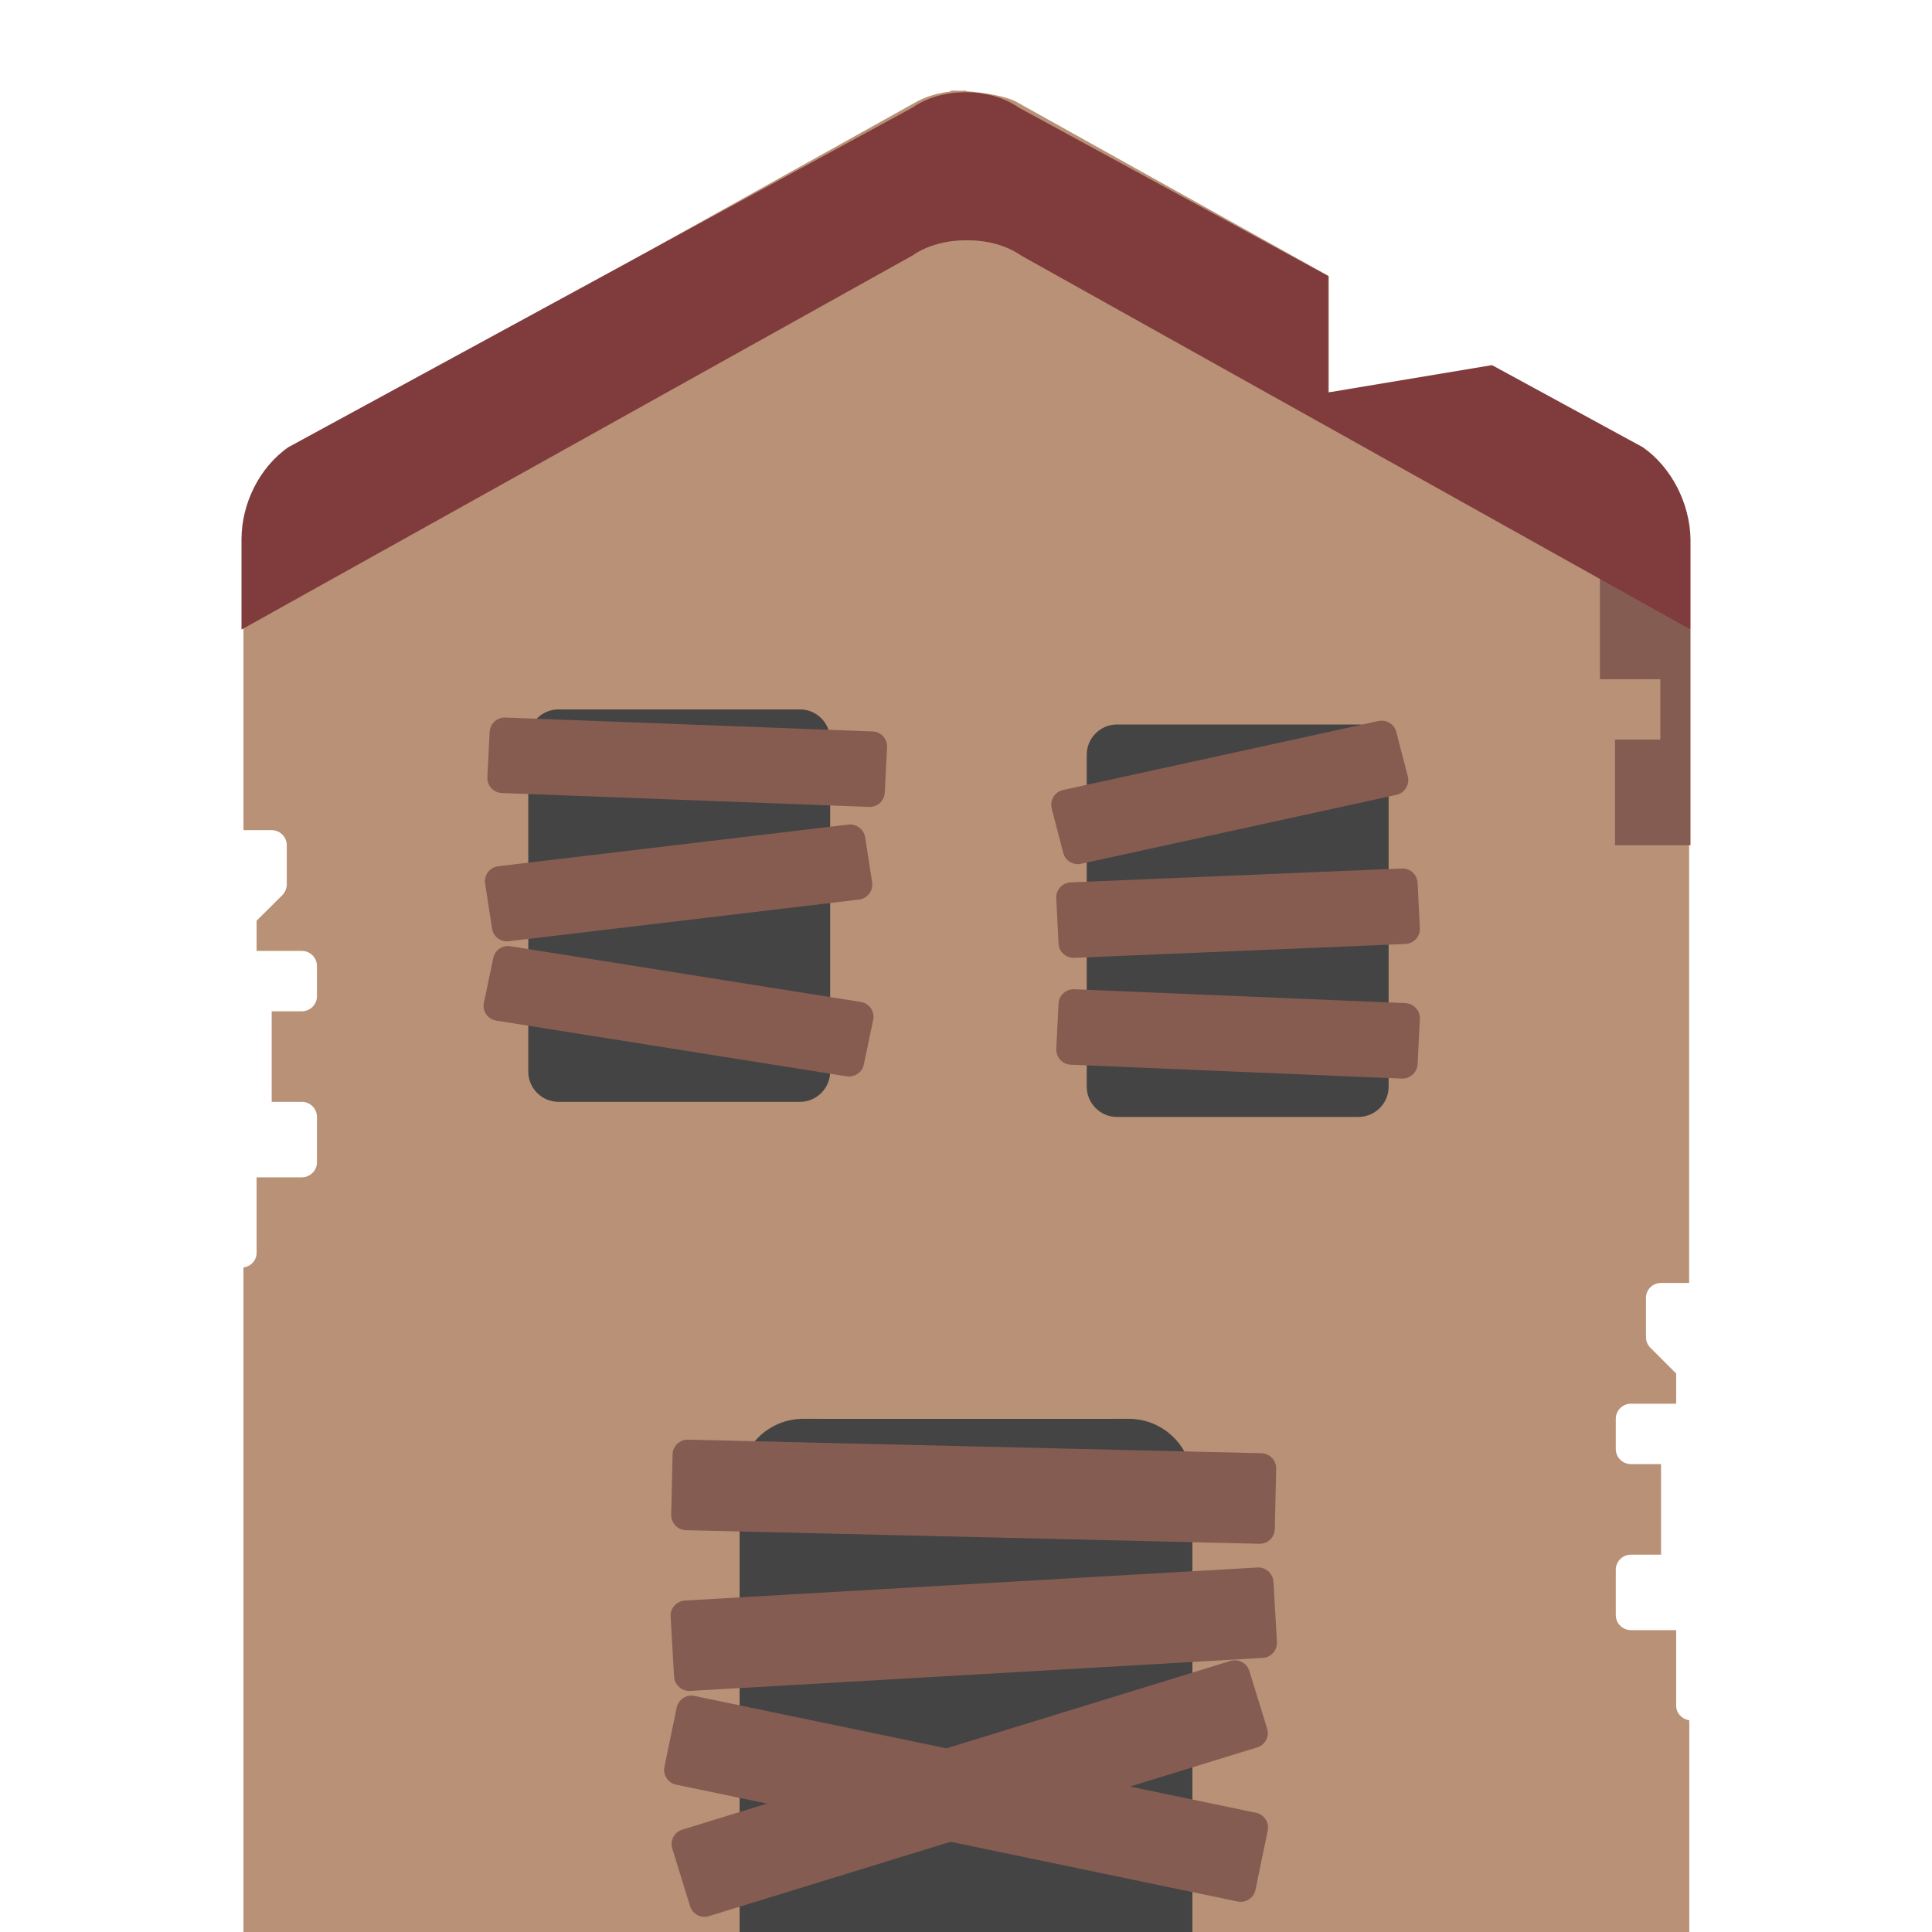 <?xml version="1.0" encoding="utf-8"?>
<!-- Generator: Adobe Illustrator 19.2.1, SVG Export Plug-In . SVG Version: 6.00 Build 0)  -->
<svg version="1.1" id="レイヤー_1" xmlns="http://www.w3.org/2000/svg" xmlns:xlink="http://www.w3.org/1999/xlink" x="0px"
	 y="0px" viewBox="0 0 128 128" style="enable-background:new 0 0 128 128;" xml:space="preserve">
<path style="fill:#B99176;" d="M110.04,85h1.87V35.43c0-2.09-1.49-4.62-3.31-5.64L100.04,25l-12,1v-7.71L67.36,6.76
	C66.66,6.37,65.19,6.13,64,6.04V6c-0.13,0-0.25,0.01-0.38,0.02C63.4,6.01,63.18,6,63,6v0.06c-0.85,0.1-1.66,0.33-2.31,0.7L40,18.29
	V26l-12-1l-8.56,4.79c-1.82,1.01-3.31,3.55-3.31,5.64V55H18c0.55,0,1,0.45,1,1v2.59c0,0.27-0.11,0.52-0.29,0.71L17,61v2h3
	c0.55,0,1,0.45,1,1v2c0,0.55-0.45,1-1,1h-2v6h2c0.55,0,1,0.45,1,1v3c0,0.55-0.45,1-1,1h-3v5c0,0.51-0.38,0.91-0.87,0.97V128h33.36
	V98.83c0-2.66,2.17-4.83,4.83-4.83H63h1h9.73c2.66,0,4.83,2.17,4.83,4.83V128h33.36v-14.03c-0.49-0.07-0.87-0.47-0.87-0.97v-5h-3
	c-0.55,0-1-0.45-1-1v-3c0-0.55,0.45-1,1-1h2v-6h-2c-0.55,0-1-0.45-1-1v-2c0-0.55,0.45-1,1-1h3v-2l-1.71-1.71
	c-0.19-0.19-0.29-0.44-0.29-0.71V86C109.04,85.45,109.49,85,110.04,85z"/>
<path style="fill:#444444;" d="M53,73H37c-1.1,0-2-0.9-2-2V49c0-1.1,0.9-2,2-2h16c1.1,0,2,0.9,2,2v22C55,72.1,54.1,73,53,73z"/>
<g>
	<path style="fill:#865C51;" d="M57.58,53.46l-24.33-0.92c-0.56-0.02-0.99-0.49-0.96-1.05l0.15-3c0.03-0.55,0.49-0.97,1.04-0.95
		l24.33,0.92c0.56,0.02,0.99,0.49,0.96,1.05l-0.15,3C58.59,53.06,58.13,53.48,57.58,53.46z"/>
</g>
<g>
	<path style="fill:#865C51;" d="M32.6,61.52l-0.46-2.98c-0.09-0.56,0.31-1.08,0.87-1.15l23.2-2.76c0.53-0.06,1.02,0.31,1.11,0.84
		l0.46,2.98c0.09,0.56-0.31,1.08-0.87,1.15l-23.2,2.76C33.17,62.43,32.68,62.06,32.6,61.52z"/>
</g>
<g>
	<path style="fill:#865C51;" d="M56.09,71.31l-23.21-3.69c-0.56-0.09-0.94-0.63-0.82-1.19l0.62-2.96c0.11-0.52,0.61-0.87,1.14-0.78
		l23.21,3.69c0.56,0.09,0.94,0.63,0.82,1.19l-0.62,2.96C57.12,71.05,56.62,71.39,56.09,71.31z"/>
</g>
<g>
	<path style="fill:#444444;" d="M90,74H74c-1.1,0-2-0.9-2-2V50c0-1.1,0.9-2,2-2h16c1.1,0,2,0.9,2,2v22C92,73.1,91.1,74,90,74z"/>
	<g>
		<path style="fill:#865C51;" d="M70.44,56.5l-0.76-2.93c-0.14-0.55,0.2-1.11,0.75-1.23l20.9-4.57c0.53-0.11,1.05,0.21,1.18,0.73
			l0.76,2.93c0.14,0.55-0.2,1.11-0.75,1.23l-20.9,4.57C71.1,57.34,70.57,57.02,70.44,56.5z"/>
	</g>
	<g>
		<path style="fill:#865C51;" d="M92.88,71.46l-21.94-0.92c-0.55-0.02-0.98-0.49-0.96-1.05l0.15-3c0.03-0.55,0.49-0.97,1.04-0.95
			l21.94,0.92c0.55,0.02,0.98,0.49,0.96,1.05l-0.15,3C93.89,71.05,93.42,71.48,92.88,71.46z"/>
	</g>
	<g>
		<path style="fill:#865C51;" d="M70.13,62.51l-0.15-3c-0.03-0.55,0.4-1.03,0.96-1.05l21.94-0.92c0.55-0.02,1.01,0.4,1.04,0.95
			l0.15,3c0.03,0.55-0.4,1.03-0.96,1.05l-21.94,0.92C70.62,63.48,70.15,63.05,70.13,62.51z"/>
	</g>
</g>
<path style="fill:#444444;" d="M74.78,94H53.22C50.89,94,49,95.89,49,98.22V128h30V98.22C79,95.89,77.11,94,74.78,94z"/>
<path style="fill:#855C52;" d="M83.44,102.28l-37.99-0.9c-0.55-0.01-0.99-0.47-0.98-1.02l0.09-4c0.01-0.55,0.47-0.99,1.02-0.98
	l37.99,0.9c0.55,0.01,0.99,0.47,0.98,1.02l-0.09,4C84.45,101.86,83.99,102.29,83.44,102.28z"/>
<path style="fill:#855C52;" d="M83.66,109.84l-37.94,2.19c-0.55,0.03-1.02-0.39-1.06-0.94l-0.23-3.99
	c-0.03-0.55,0.39-1.02,0.94-1.06l37.94-2.19c0.55-0.03,1.02,0.39,1.06,0.94l0.23,3.99C84.63,109.34,84.21,109.81,83.66,109.84z"/>
<path style="fill:#855C52;" d="M83.29,115.77l-36.32,11.18c-0.53,0.16-1.09-0.13-1.25-0.66l-1.18-3.82
	c-0.16-0.53,0.13-1.09,0.66-1.25l36.32-11.18c0.53-0.16,1.09,0.13,1.25,0.66l1.18,3.82C84.12,115.05,83.82,115.61,83.29,115.77z"/>
<path style="fill:#855C52;" d="M82,125.98l-37.2-7.74c-0.54-0.11-0.89-0.64-0.78-1.18l0.81-3.92c0.11-0.54,0.64-0.89,1.18-0.78
	l37.2,7.74c0.54,0.11,0.89,0.64,0.78,1.18l-0.81,3.92C83.07,125.74,82.54,126.09,82,125.98z"/>
<polygon style="fill:#855C52;" points="112,41.71 106,38 106,45 110,45 110,49 107,49 107,56 112,56 "/>
<path style="fill:#803C3D;" d="M108.84,29.63l-9.99-5.44L88,26v-7.71L67.5,7.13c-1.94-1.36-5.11-1.36-7.05,0L19.1,29.63
	c-1.93,1.35-3.09,3.74-3.1,6.08v1v5l44.45-24.78c0.99-0.69,2.3-1.02,3.6-1.01c1.3-0.01,2.62,0.32,3.6,1.01L112,41.71v-6
	C111.96,33.38,110.76,30.97,108.84,29.63z"/>
</svg>
